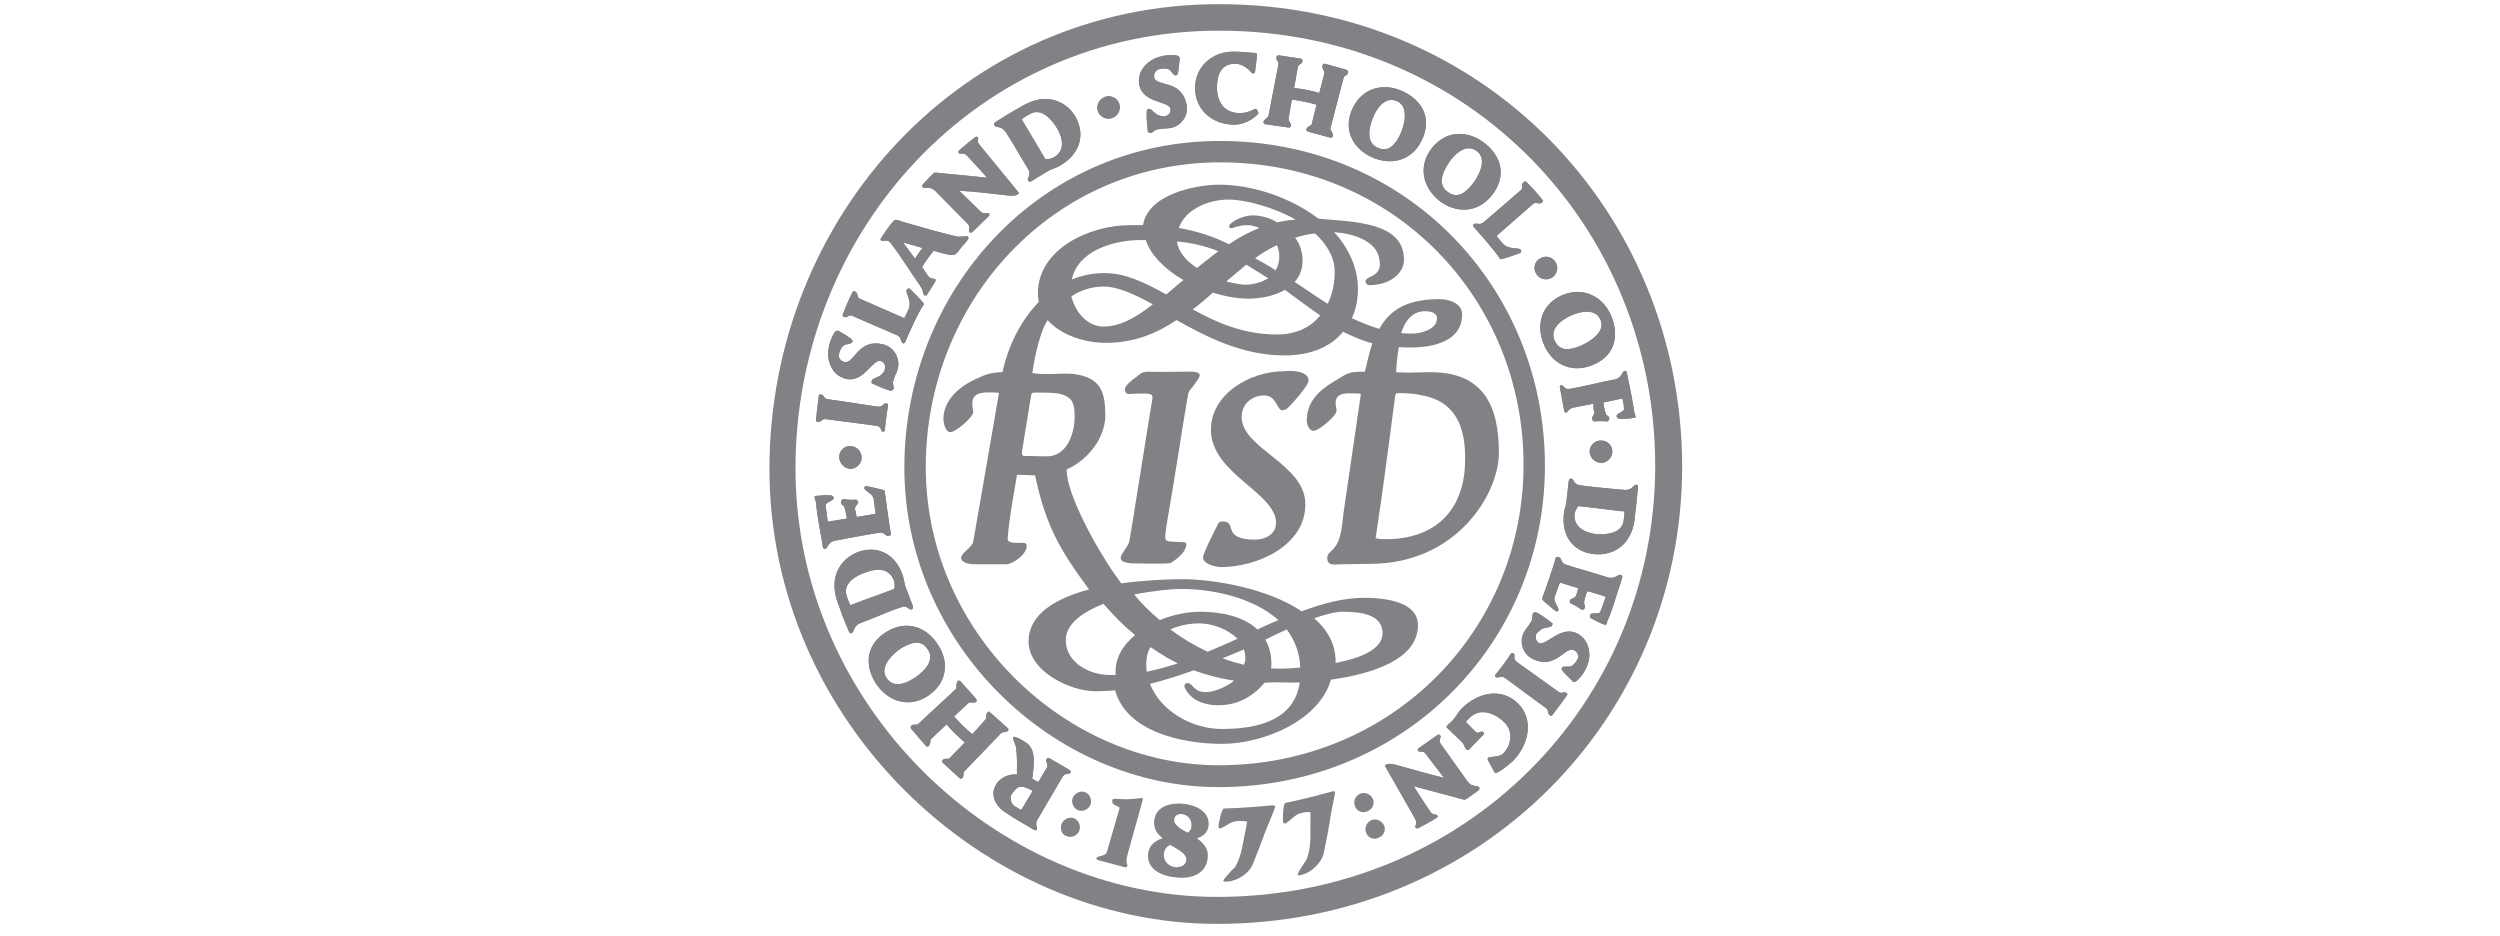 <?xml version="1.0" encoding="utf-8"?>
<!-- Generator: Adobe Illustrator 22.1.0, SVG Export Plug-In . SVG Version: 6.00 Build 0)  -->
<svg version="1.1" id="Layer_1" xmlns="http://www.w3.org/2000/svg" xmlns:xlink="http://www.w3.org/1999/xlink" x="0px" y="0px"
	 viewBox="0 0 537.4 201.1" style="enable-background:new 0 0 537.4 201.1;" xml:space="preserve">
<style type="text/css">
	.st0{fill:#808285;}
</style>
<g>
	<path class="st0" d="M262,164.5c-32.9,0-63-28.5-63-64.1c0-35.6,27.3-65.6,63.5-65.5c37.3,0.1,65,29.4,65,65
		C327.5,135.6,299.1,164.5,262,164.5L262,164.5z M262.4,30.3c-38.8-0.1-68,32-68,70.2c0,38.2,32.2,68.7,67.5,68.7
		c39.8,0,70.2-30.9,70.2-69.1C332.1,61.8,302.4,30.4,262.4,30.3L262.4,30.3z M261.6,192.8c-47.3,0-90.6-40.9-90.6-92.1
		c0-51.2,39.3-94.3,91.3-94.1c53.6,0.1,93.5,42.3,93.5,93.5C355.8,151.3,315,192.8,261.6,192.8L261.6,192.8z M262.3,0.9
		c-55.2-0.2-96.9,45.6-96.9,99.9c0,54.3,45.9,97.8,96.2,97.8c56.6,0,100-44.1,100-98.4C361.5,45.8,319.2,1,262.3,0.9L262.3,0.9z"/>
	<path class="st0" d="M222.2,162.9c0.1,1.9-0.1,2.6-0.3,4.5l1.3,0.7l1.8-3c0.5-0.8-0.4-1.4,0-2c0.1-0.2,0.4-0.2,0.6-0.1l4.3,2.5
		c0.2,0.1,0.3,0.4,0.2,0.6c-0.3,0.5-1.1-0.1-1.7,0.9l-5.4,9.2c-0.6,1,0.1,1.8-0.1,2.1c-0.1,0.2-0.4,0.2-0.6,0.1l-4.4-2.6l-1.7-1.1
		c-2.2-1.4-3.5-3.8-2-6.2c0.9-1.4,2.8-2.2,4.4-2c0-2.2,0.1-3.7-0.2-5.9c-0.1-0.6-0.8-1.9-0.6-2.2l0.3,0c0.5,0.1,1.7,0.7,2.1,1
		C221.6,160.2,222.1,161.4,222.2,162.9L222.2,162.9z M219.3,174c0.1,0,0.2,0.1,0.3,0l2.4-4c-2.2-1.1-3.1-1.5-4.5,0.7
		c-0.5,0.7-0.2,2.1,0.6,2.6L219.3,174L219.3,174z"/>
	<path class="st0" d="M205.9,146.4c0.2-0.2,0.4-0.1,0.6,0.1l3.3,3.7c0.1,0.2,0.2,0.4,0.1,0.6c-0.5,0.5-1.3,0-1.7,0.3l-3.1,2.9
		c0.9,1.1,2.6,2.8,3.9,3.8c1.1-1.1,2.8-3.1,2.8-3.1c0.4-0.4,0-1.1,0.5-1.6c0.2-0.2,0.3-0.2,0.6,0.1l3.7,3.3c0.2,0.1,0.2,0.4,0.1,0.6
		c-0.4,0.4-1.2,0.1-1.6,0.6l-7.7,8c-0.6,0.6,0,1-0.6,1.6c-0.2,0.2-0.4,0.1-0.6-0.1l-3.5-3.2c-0.2-0.1-0.2-0.4-0.1-0.6
		c0.6-0.6,1.1,0,1.6-0.5c0,0,2.2-2.3,3.2-3.3c-1.2-1-3.2-2.9-3.9-3.9c-1.1,1-3.3,3.1-3.3,3.1c-0.4,0.4,0,1-0.6,1.6
		c-0.2,0.2-0.4,0.1-0.6-0.1l-3.1-3.6c-0.1-0.2-0.2-0.4-0.1-0.6c0.7-0.7,1,0,1.6-0.5l8.1-7.5C205.7,147.9,205.4,146.9,205.9,146.4
		L205.9,146.4z"/>
	<path class="st0" d="M199.3,149.7c-4.1,2.6-8.6,1-11.1-2.9c-2.5-4.1-1.9-8.4,2.4-11c4.2-2.6,8.6-1.1,11.1,2.9
		C204.2,142.6,203.4,147.1,199.3,149.7L199.3,149.7z M196.3,145.9c2-1.2,4.8-3.8,3.2-6.2c-1.5-2.4-3.6-1.6-5.7-0.4
		c-1.8,1.1-4.8,4-3.3,6.3C191.8,147.9,194.4,147.1,196.3,145.9L196.3,145.9z"/>
	<path class="st0" d="M194.1,123.8c0.2,0.7,0.3,1.5,0.5,2.2c0.5,1.4,1.1,2.8,1.6,4.2c0.1,0.2,0.1,0.7-0.2,0.8
		c-0.6,0.2-0.9-0.9-2.2-0.5c-1.9,0.6-4.7,1.8-6.7,2.6c-1.2,0.5-2.1,0.8-2.1,0.8c-1.7,0.7-1.2,1.9-2,2.2c-0.2,0.1-0.4-0.1-0.5-0.3
		l-1.2-2.9l-1.2-3.3c-0.7-1.9-1-4-0.4-6c0.7-2.4,2.6-4.2,4.9-5C189.1,117.1,192.7,119.5,194.1,123.8L194.1,123.8z M182,128.1
		c0.2,0.6,0.4,1.2,0.7,1.8c0.1,0.2,0.2,0.2,0.3,0.1c0.1,0,0.2-0.1,0.3-0.1c2-0.8,6.6-2.4,8.9-3.3c0.2-0.4,0.1-1.3,0-1.7
		c-1-2.8-3.6-2.8-6-1.9C183.9,123.7,181.1,125.5,182,128.1L182,128.1z"/>
	<path class="st0" d="M175.1,106.9c0-0.2,0.1-0.3,0.3-0.3c1-0.1,2.3-0.2,3.3-0.1c0.2,0,0.5,0.3,0.5,0.5c0.1,0.7-1.8,0.9-1.7,1.7
		c0.1,0.7,0.2,2,0.4,3.2c0.1,0.3,0.1,0.3,0.3,0.2l3.7-0.6c0.1,0,0.2-0.1,0.1-0.3c0,0-0.2-1.4-0.5-2.2c-0.1-0.3-0.7-0.5-0.7-0.9
		c-0.1-0.4,0.2-0.8,0.5-0.8c0.9,0.1,1.8,0.2,2.7,0.1c0.2,0,0.4,0.3,0.5,0.6c0,0.3-0.8,0.8-0.7,1.5c0,0.1,0,0.2,0.1,0.3
		c0.1,0.6,0.2,1.1,0.2,1.1c0,0.3,0.1,0.2,0.2,0.2l3.7-0.6c0.2,0,0.2-0.1,0.2-0.4c0,0-0.3-2-0.4-2.9c-0.2-1.1-1.9-1.6-2-2.3
		c0-0.2,0.1-0.4,0.4-0.4c0.3,0,3.2,0.7,3.6,0.8c0.2,0,0.4,0.2,0.4,0.4c0.3,2.2,0.9,6.8,1.3,9c0.1,0.4-0.3,0.5-0.6,0.5
		c-0.5,0.1-0.9-0.9-1.8-0.7c-2.1,0.3-5.1,0.9-7.4,1.3c-1.3,0.3-2.1,0.4-2.1,0.4c-1.8,0.3-1.5,1.7-2.3,1.8c-0.2,0-0.4-0.2-0.4-0.4
		l-1-5.8c-0.3-1.7-0.4-2.9-0.5-3.9C175.3,107.5,175.1,107.2,175.1,106.9L175.1,106.9z"/>
	<path class="st0" d="M180.4,98.2c0-1.3,1.1-2.4,2.4-2.3c1.4,0,2.5,1.2,2.4,2.6c0,1.2-1.2,2.3-2.4,2.3
		C181.5,100.7,180.4,99.6,180.4,98.2L180.4,98.2z"/>
	<path class="st0" d="M188.2,91.5l-10.7-1.4c-1-0.1-0.8,0.7-1.8,0.6c-0.2,0-0.3-0.2-0.3-0.5c0,0,0.2-1.9,0.3-2.6l0.3-2.5
		c0-0.2,0.2-0.4,0.4-0.3c0.9,0.1,0.5,0.8,1.5,1l10.7,1.6c1.3,0.2,1.1-0.8,2-0.7c0.2,0,0.3,0.2,0.3,0.4c-0.1,0.8-0.3,1.9-0.4,2.7
		l-0.1,0.8l-0.2,1.9c-0.1,0.3-0.3,0.3-0.4,0.3C189.1,92.7,189.8,91.7,188.2,91.5L188.2,91.5z"/>
	<path class="st0" d="M187.4,81.8c0.1-0.5,1.6-0.7,2.1-1.3c0.3-0.3,0.6-0.6,0.7-1.1c0.2-0.6,0-1.6-0.9-1.8c-1.7-0.5-3.7,4.9-7.6,3.8
		c-1-0.3-2-0.9-2.6-1.8c-1.2-1.8-1.3-3.6-0.8-5.6c0.2-0.8,0.6-1.7,1-2.4c0.2-0.3,0.5-0.6,0.9-0.5c0.8,0.5,2.4,1.3,3,2
		c0,0.1,0.1,0.3,0,0.4c-0.1,0.5-1.5,0.4-1.9,0.8c-0.5,0.4-0.7,1-0.9,1.6c-0.3,0.9,0.2,1.7,1.1,1.9c2.2,0.6,2.8-5.3,8.6-3.7
		c2.3,0.7,3.4,3.2,2.9,5.1c-0.3,1.2-0.4,0.8-1,2.7c-0.2,0.5,0.2,1.2,0.1,1.6c-0.1,0.2-0.2,0.4-0.5,0.5c-0.2,0-0.3-0.1-0.5-0.1
		c-0.8-0.2-2.9-1.1-3.7-1.5C187.3,82.3,187.4,82,187.4,81.8L187.4,81.8z"/>
	<path class="st0" d="M194.6,73.5c-0.1,0.2-0.3,0.4-0.5,0.3c-0.5-0.2-0.3-1.3-1.2-1.7l-9.7-4.2c-0.9-0.4-0.9,0.6-1.9,0.2
		c-0.2-0.1-0.2-0.3-0.1-0.6c0.6-1.6,1.3-3.2,2-4.6c0.1-0.2,0.3-0.4,0.5-0.3c0.9,0.4,0.4,1.3,1.1,1.6l9.6,4.2
		c0.3-0.6,0.6-1.3,0.9-1.9c0.8-1.8-0.7-3.5-0.4-4.2c0.2-0.3,0.5-0.4,0.7-0.2c0,0,3.1,3,3,3.3C197.3,67.3,195.7,70.9,194.6,73.5
		L194.6,73.5z"/>
	<path class="st0" d="M206.4,53.5c-0.8,1.1-1.2,1.6-2.7,1.2c-1-0.2-2-0.5-3-0.8c-0.9,1.1-1.9,2.5-2.5,3.5c0.5,0.6,1.1,1.9,1.7,2.3
		c0.4,0.3,0.8,0.1,1.1,0.3c0.2,0.1,0.1,0.4,0,0.6l-1.7,2.7c-0.1,0.2-0.4,0.3-0.6,0.2c-0.1-0.1-0.1-0.2-0.2-0.3
		c-0.2-0.8-0.3-1.2-0.8-1.9c-1.1-1.5-5.8-8.9-6.7-9.5c-0.3-0.2-1.3,0.1-1.6-0.1c-0.2-0.1-0.1-0.4,0-0.5c0.6-1,1.9-2.9,2.8-3.8
		c0.3-0.4,1.6,0.2,1.9,0.3c3.8,1.1,7.6,2.2,11.4,3.1c0.8,0.2,2.3-0.1,2.5,0c0.2,0.1,0.2,0.4,0.1,0.6
		C207.6,52.2,206.9,52.8,206.4,53.5L206.4,53.5z M196.7,55.6c0.4-0.7,1.2-1.8,1.6-2.3l-4.2-1.2L196.7,55.6L196.7,55.6z"/>
	<path class="st0" d="M210.8,45.5c0.8,0.7,1.5,0.1,1.8,0.4c0.2,0.2,0.1,0.4-0.1,0.6l-3.5,3.4c-0.2,0.1-0.4,0.2-0.6,0
		c-0.3-0.4,0.3-1.1-0.4-1.8l-6.9-7c-1.3-1.3-2.2-0.3-2.8-0.9c-0.2-0.2-0.1-0.4,0.1-0.6c0.6-0.6,1.7-1.8,2.3-2.4
		c0.1-0.1,0.3-0.1,0.4-0.1l11.1,1.1c-1.3-1.5-4.3-4.7-4.3-4.7c-0.8-0.9-1.4-0.2-1.8-0.6c-0.1-0.2-0.1-0.4,0.1-0.6
		c0.8-0.7,2.6-2.2,3.4-2.8c0.2-0.1,0.4-0.2,0.6,0c0.3,0.4-0.4,0.8,0.5,1.8l8.2,10c0.1,0.1,0.1,0.3,0,0.4c-0.6,0.5-1.8,0.4-2.4,0.3
		c-3.4-0.4-6.8-0.8-10.3-1L210.8,45.5L210.8,45.5z"/>
	<path class="st0" d="M227.7,35.7c-0.7,0.4-1.5,0.6-2.1,0.9c-1.3,0.7-2.6,1.6-3.8,2.3c-0.2,0.1-0.6,0.3-0.8-0.1
		c-0.3-0.5,0.7-1.1,0.1-2.3c-1-1.7-2.6-4.3-3.7-6.2c-0.7-1.1-1.2-1.9-1.2-1.9c-1-1.5-2.1-0.8-2.5-1.5c-0.1-0.2,0-0.4,0.2-0.6
		l2.7-1.7l3.1-1.8c1.8-1,3.7-1.7,5.8-1.5c2.5,0.3,4.6,1.8,5.8,4C233.5,29.5,231.7,33.5,227.7,35.7L227.7,35.7z M221.4,24.5
		c-0.6,0.3-1.1,0.6-1.6,1c-0.1,0.1-0.2,0.2-0.1,0.3c0.1,0.1,0.1,0.2,0.2,0.3c1.1,1.8,3.6,6.1,4.8,8.1c0.4,0.1,1.3-0.1,1.7-0.3
		c2.6-1.4,2.1-4.1,0.9-6.2C226.1,25.6,223.8,23.1,221.4,24.5L221.4,24.5z"/>
	<path class="st0" d="M237.6,20.8c1.2-0.4,2.6,0.3,3,1.5c0.4,1.3-0.3,2.7-1.6,3.1c-1.2,0.4-2.6-0.3-3-1.5
		C235.6,22.7,236.2,21.3,237.6,20.8L237.6,20.8z"/>
	<path class="st0" d="M247,23.4c0.5-0.1,1.3,1.2,2.1,1.4c0.4,0.1,0.8,0.3,1.3,0.2c0.6-0.1,1.4-0.7,1.2-1.6c-0.3-1.7-6-1.2-6.7-5.2
		c-0.2-1,0-2.2,0.5-3.1c1.1-1.8,2.7-2.7,4.7-3.1c0.9-0.2,1.8-0.2,2.6-0.1c0.4,0,0.8,0.2,0.9,0.6c-0.1,0.9-0.2,2.7-0.5,3.5
		c-0.1,0.1-0.2,0.2-0.4,0.2c-0.5,0.1-1-1.2-1.5-1.3c-0.6-0.2-1.2-0.2-1.8-0.1c-0.9,0.2-1.4,0.9-1.3,1.8c0.4,2.2,6,0.3,7,6.1
		c0.4,2.4-1.5,4.5-3.4,4.8c-1.2,0.2-0.9,0-2.9,0.3c-0.6,0.1-1,0.7-1.4,0.8c-0.2,0-0.5-0.1-0.6-0.2c-0.1-0.2-0.1-0.3-0.1-0.5
		c-0.1-0.8-0.3-3.1-0.2-3.9C246.5,23.5,246.8,23.4,247,23.4L247,23.4z"/>
	<path class="st0" d="M270.5,24.4c-1.2,1.4-3.3,2.4-5.2,2.4c-4.6,0-8.4-3.1-8.4-7.9c0-4.6,3.7-7.8,8.2-7.8c1.6,0,3.2,0.2,4.8,0.3
		c0.3,0,0.3,0.4,0.3,0.6c-0.1,1.1-0.3,2.3-0.4,3.3c0,0.2-0.1,0.5-0.4,0.5c-0.1,0-0.2,0-0.3-0.1c-0.9-1.1-2.2-2-3.6-2
		c-3.1,0-3.9,2.5-3.9,5.1c0,3,1.5,5.5,4.8,5.5c1.5,0,1.9-0.2,3.2-0.8c0.1,0,0.2-0.1,0.3-0.1c0.3,0,0.6,0.7,0.6,0.9L270.5,24.4
		L270.5,24.4z"/>
	<path class="st0" d="M286.5,29.3c0,0.2-0.3,0.3-0.5,0.3l-4.8-1.3c-0.2-0.1-0.4-0.2-0.4-0.5c0.2-0.7,1.1-0.7,1.2-1.2l1-4.1
		c-1.4-0.4-3.7-0.9-5.3-1.1c-0.3,1.5-0.7,4.1-0.7,4.1c-0.1,0.6,0.6,0.9,0.5,1.6c-0.1,0.3-0.2,0.3-0.6,0.3l-4.9-0.7
		c-0.2,0-0.4-0.2-0.4-0.5c0.1-0.6,0.9-0.7,1.1-1.4l2.1-10.9c0.2-0.8-0.6-0.8-0.4-1.7c0-0.2,0.3-0.3,0.5-0.3l4.7,0.7
		c0.2,0,0.4,0.2,0.4,0.5c-0.2,0.9-0.9,0.6-1,1.3c0,0-0.6,3.1-0.8,4.5c1.6,0.2,4.3,0.7,5.4,1.1c0.4-1.5,1.1-4.3,1.1-4.3
		c0.1-0.5-0.6-0.8-0.4-1.7c0-0.2,0.3-0.3,0.5-0.3l4.6,1.3c0.2,0.1,0.4,0.2,0.4,0.5c-0.2,1-0.8,0.5-1,1.3L286,27.5
		C285.8,27.9,286.7,28.6,286.5,29.3L286.5,29.3z"/>
	<path class="st0" d="M290.8,23.2c2.1-4.4,6.7-5.5,10.9-3.5c4.3,2.1,6.1,6,3.9,10.5c-2.1,4.4-6.7,5.5-10.9,3.5
		C290.5,31.7,288.7,27.5,290.8,23.2L290.8,23.2z M295.4,24.7c-1,2.1-2,5.7,0.6,7c2.5,1.2,3.9-0.6,5-2.8c0.9-2,1.9-5.9-0.6-7.1
		C298.1,20.7,296.3,22.7,295.4,24.7L295.4,24.7z"/>
	<path class="st0" d="M307.9,31.7c3.1-3.8,7.8-3.7,11.4-0.8c3.7,3,4.5,7.3,1.3,11.2c-3.1,3.8-7.8,3.8-11.4,0.9
		C305.6,39.9,304.9,35.4,307.9,31.7L307.9,31.7z M312,34.2c-1.4,1.8-3.3,5.1-1,6.9c2.2,1.8,4,0.4,5.5-1.5c1.4-1.7,3.2-5.3,1.1-7
		C315.6,30.9,313.4,32.5,312,34.2L312,34.2z"/>
	<path class="st0" d="M316.8,48.8c-0.2-0.2-0.2-0.4,0-0.6c0.5-0.4,1.3,0.3,2.1-0.4l8-6.9c0.7-0.6-0.2-1.1,0.7-1.8
		c0.2-0.2,0.4-0.1,0.6,0.1c1.2,1.2,2.4,2.5,3.3,3.7c0.2,0.2,0.2,0.4,0,0.6c-0.7,0.6-1.3-0.2-1.9,0.3l-7.9,6.9
		c0.4,0.6,0.9,1.1,1.3,1.6c1.3,1.5,3.4,0.8,3.9,1.4c0.2,0.3,0.1,0.6-0.2,0.7c0,0-4,1.5-4.2,1.3C321.3,53.9,318.7,50.9,316.8,48.8
		L316.8,48.8z"/>
	<path class="st0" d="M334.4,56.4c0.7,1.1,0.3,2.6-0.8,3.3c-1.2,0.7-2.7,0.3-3.4-0.9c-0.7-1.1-0.3-2.6,0.8-3.2
		C332.2,54.8,333.7,55.2,334.4,56.4L334.4,56.4z"/>
	<path class="st0" d="M336.2,63.3c4.5-1.7,8.7,0.7,10.3,5c1.7,4.5,0.2,8.6-4.5,10.3c-4.6,1.7-8.7-0.6-10.3-5
		C330.1,69.3,331.7,65,336.2,63.3L336.2,63.3z M338.5,67.5c-2.2,0.8-5.4,2.8-4.4,5.5c1,2.6,3.3,2.3,5.5,1.4c2-0.8,5.5-3,4.5-5.5
		C343.2,66.5,340.5,66.8,338.5,67.5L338.5,67.5z"/>
	<path class="st0" d="M342.4,86.8l-2,0.4l-2.1,0.4c-1.3,0.3-1.2,1-1.7,1.1c-0.3,0-0.4-0.4-0.4-0.6l-0.9-4.9c0-0.2,0-0.4,0.3-0.4
		c0.5-0.1,0.7,1,1.8,0.8l2.1-0.4c1.8-0.4,3.8-0.8,5.4-1.2c1.3-0.3,2.1-0.4,2.1-0.4c1.8-0.4,1.5-1.7,2.3-1.9c0.2,0,0.4,0.2,0.4,0.4
		l1,4.9c0.3,1.7,0.4,2.4,0.6,3.5c0,0.3,0.2,0.6,0.3,1c0,0.2-0.1,0.3-0.3,0.3c-1,0.2-2.3,0.3-3.3,0.2c-0.2,0-0.5-0.3-0.5-0.5
		c-0.1-0.7,1.7-0.9,1.6-1.7c-0.1-0.7,0-0.7-0.3-1.9c-0.1-0.3-0.1-0.3-0.3-0.2l-3.7,0.8c-0.1,0-0.2,0.1-0.1,0.3c0,0,0.2,1.4,0.5,2.2
		c0.1,0.3,0.7,0.5,0.7,0.8c0.1,0.4-0.2,0.8-0.5,0.8c-0.9-0.1-1.8-0.1-2.7,0c-0.2,0-0.4-0.3-0.5-0.6c-0.1-0.3,0.6-0.8,0.5-1.5
		c0-0.1,0-0.2-0.1-0.3c-0.1-0.6-0.1-1.1-0.1-1.1C342.7,86.7,342.6,86.7,342.4,86.8L342.4,86.8z"/>
	<path class="st0" d="M346.6,97c0,1.3-1,2.4-2.3,2.5c-1.4,0-2.5-1-2.6-2.4c0-1.2,1-2.4,2.3-2.4C345.4,94.6,346.5,95.6,346.6,97
		L346.6,97z"/>
	<path class="st0" d="M336.2,110.2c0.1-0.8,0.4-1.5,0.5-2.2c0.2-1.5,0.3-3,0.5-4.5c0-0.2,0.2-0.7,0.6-0.6c0.6,0.1,0.4,1.2,1.8,1.4
		c2,0.3,5,0.6,7.2,0.8c1.3,0.1,2.3,0.2,2.3,0.2c1.8,0.2,2-1.2,2.7-1.1c0.2,0,0.3,0.3,0.3,0.5l-0.3,3.2l-0.4,3.5
		c-0.2,2-0.9,4-2.3,5.5c-1.7,1.8-4.2,2.5-6.6,2.2C337.7,118.5,335.6,114.7,336.2,110.2L336.2,110.2z M349,112
		c0.1-0.6,0.2-1.3,0.2-1.9c0-0.2-0.1-0.3-0.2-0.2c-0.1,0-0.2,0-0.3,0c-2.1-0.2-7-0.9-9.4-1.1c-0.3,0.3-0.7,1-0.8,1.5
		c-0.4,2.9,2,4.1,4.4,4.5C345.2,115,348.6,114.7,349,112L349,112z"/>
	<path class="st0" d="M345.4,134.1c-0.1,0.2-0.2,0.2-0.4,0.2c-1-0.3-2.1-0.9-3-1.4c-0.2-0.1-0.3-0.4-0.2-0.7c0.2-0.7,2,0,2.2-0.7
		c0.3-0.7,0.7-1.8,1.1-3c0.1-0.3,0-0.3-0.1-0.3l-3.6-1.1c-0.1,0-0.2,0-0.3,0.2c0,0-0.5,1.4-0.6,2.2c0,0.3,0.3,0.8,0.2,1.1
		c-0.1,0.4-0.5,0.6-0.8,0.4c-0.7-0.5-1.5-1-2.3-1.3c-0.2-0.1-0.2-0.5-0.1-0.7c0.1-0.3,1.1-0.4,1.3-1c0.1-0.1,0.1-0.2,0.1-0.3
		c0.2-0.6,0.3-1,0.3-1c0.1-0.2,0-0.2-0.1-0.3l-3.5-1.1c-0.2-0.1-0.3,0-0.4,0.2c0,0-0.7,1.9-1,2.8c-0.4,1,1,2.3,0.8,2.9
		c-0.1,0.2-0.3,0.3-0.5,0.2c-0.3-0.1-2.5-2.1-2.8-2.3c-0.1-0.1-0.2-0.3-0.2-0.5c0.8-2.1,2.3-6.4,2.9-8.6c0.1-0.4,0.5-0.3,0.8-0.2
		c0.4,0.1,0.4,1.2,1.2,1.5c2,0.7,5,1.5,7.2,2.2c1.3,0.4,2,0.6,2,0.6c1.7,0.5,2.1-0.8,2.9-0.5c0.2,0.1,0.3,0.4,0.2,0.6l-1.8,5.6
		c-0.5,1.6-0.9,2.7-1.4,3.7C345.5,133.4,345.5,133.7,345.4,134.1L345.4,134.1z"/>
	<path class="st0" d="M333.6,134.5c-0.3,0.5-1.7,0.3-2.3,0.8c-0.3,0.3-0.7,0.5-1,0.9c-0.3,0.5-0.3,1.5,0.5,2c1.5,0.8,4.7-3.9,8.3-2
		c0.9,0.5,1.7,1.3,2.1,2.3c0.8,2,0.5,3.8-0.5,5.6c-0.4,0.8-1,1.5-1.6,2.1c-0.3,0.3-0.6,0.5-1,0.3c-0.6-0.7-2-1.8-2.4-2.6
		c0-0.2,0-0.3,0.1-0.4c0.2-0.4,1.6-0.1,2-0.3c0.5-0.3,0.9-0.8,1.2-1.3c0.5-0.8,0.2-1.7-0.6-2.1c-2-1.1-4,4.5-9.2,1.7
		c-2.1-1.2-2.6-3.9-1.6-5.6c0.6-1.1,0.6-0.7,1.6-2.4c0.3-0.5,0.1-1.2,0.3-1.6c0.1-0.2,0.3-0.3,0.6-0.3c0.2,0.1,0.3,0.1,0.5,0.2
		c0.7,0.4,2.6,1.7,3.2,2.3C333.8,134,333.7,134.3,333.6,134.5L333.6,134.5z"/>
	<path class="st0" d="M326.2,142.4l8.8,6.3c0.8,0.6,1.1-0.2,1.8,0.3c0.2,0.1,0.1,0.4,0,0.5c0,0-1.1,1.6-1.6,2.2l-1.5,2
		c-0.1,0.2-0.3,0.2-0.5,0.1c-0.8-0.6-0.1-1-0.9-1.6l-8.7-6.4c-1.1-0.8-1.4,0.2-2.1-0.3c-0.2-0.1-0.2-0.4,0-0.5
		c0.5-0.7,1.2-1.5,1.7-2.2l0.5-0.7l1.1-1.6c0.3-0.2,0.4-0.1,0.5-0.1C326,140.9,324.9,141.5,326.2,142.4L326.2,142.4z"/>
	<path class="st0" d="M311,156.4c-0.1-0.1,0-0.3,0.1-0.5c0.3-0.3,0.8-0.6,1.1-1c0.8-0.8,1.2-1.8,2-2.6c3.3-3.3,8.4-4.7,12.1-1.1
		c3.6,3.6,2.2,9-1,12.3c-0.5,0.5-3.6,3.1-4,2.6c0,0-1.2-2.3-1.4-2.6c-0.1-0.2-0.2-0.4,0-0.6c0.3-0.3,2.4-0.1,3.2-0.9
		c1.9-1.9,2.2-4.9,0.2-6.8c-2.1-2-5.2-3.1-7.4-0.9c-0.3,0.3-0.6,0.6-0.8,0.9l2.1,2.1c0.6,0.6,1.2-0.4,1.7,0.1
		c0.2,0.2,0.1,0.4-0.1,0.6l-3,3.1c-0.1,0.1-0.4,0.2-0.6,0c-0.3-0.3-0.5-1-0.7-1.3c-0.3-0.4-0.8-0.8-1.2-1.2L311,156.4L311,156.4z"/>
	<path class="st0" d="M306.5,162.1c-0.6-0.9-1.5-0.3-1.7-0.7c-0.1-0.2,0-0.4,0.2-0.6l4-2.8c0.2-0.1,0.4-0.2,0.6,0.1
		c0.3,0.4-0.5,1.1,0.1,1.8l5.7,8c1,1.5,2.1,0.7,2.6,1.4c0.1,0.2,0,0.4-0.2,0.6c-0.7,0.5-2,1.5-2.7,1.9c-0.1,0.1-0.3,0.1-0.4,0.1
		l-10.8-2.9c1,1.7,3.5,5.4,3.5,5.4c0.6,1,1.3,0.5,1.6,0.9c0.1,0.2,0,0.4-0.2,0.5c-0.9,0.6-2.9,1.7-3.9,2.2c-0.2,0.1-0.5,0.1-0.6-0.1
		c-0.3-0.4,0.5-0.7-0.1-1.9l-6.4-11.2c-0.1-0.1-0.1-0.3,0.1-0.4c0.6-0.4,1.8-0.1,2.5,0.1c3.3,0.9,6.6,1.9,10,2.7L306.5,162.1
		L306.5,162.1z"/>
	<path class="st0" d="M222.2,162.9c0.1,1.9-0.1,2.6-0.3,4.5l1.3,0.7l1.8-3c0.5-0.8-0.4-1.4,0-2c0.1-0.2,0.4-0.2,0.6-0.1l4.3,2.5
		c0.2,0.1,0.3,0.4,0.2,0.6c-0.3,0.5-1.1-0.1-1.7,0.9l-5.4,9.2c-0.6,1,0.1,1.8-0.1,2.1c-0.1,0.2-0.4,0.2-0.6,0.1l-4.4-2.6l-1.7-1.1
		c-2.2-1.4-3.5-3.8-2-6.2c0.9-1.4,2.8-2.2,4.4-2c0-2.2,0.1-3.7-0.2-5.9c-0.1-0.6-0.8-1.9-0.6-2.2l0.3,0c0.5,0.1,1.7,0.7,2.1,1
		C221.6,160.2,222.1,161.4,222.2,162.9L222.2,162.9z M219.3,174c0.1,0,0.2,0.1,0.3,0l2.4-4c-2.2-1.1-3.1-1.5-4.5,0.7
		c-0.5,0.7-0.2,2.1,0.6,2.6L219.3,174L219.3,174z"/>
	<path class="st0" d="M205.9,146.4c0.2-0.2,0.4-0.1,0.6,0.1l3.3,3.7c0.1,0.2,0.2,0.4,0.1,0.6c-0.5,0.5-1.3,0-1.7,0.3l-3.1,2.9
		c0.9,1.1,2.6,2.8,3.9,3.8c1.1-1.1,2.8-3.1,2.8-3.1c0.4-0.4,0-1.1,0.5-1.6c0.2-0.2,0.3-0.2,0.6,0.1l3.7,3.3c0.2,0.1,0.2,0.4,0.1,0.6
		c-0.4,0.4-1.2,0.1-1.6,0.6l-7.7,8c-0.6,0.6,0,1-0.6,1.6c-0.2,0.2-0.4,0.1-0.6-0.1l-3.5-3.2c-0.2-0.1-0.2-0.4-0.1-0.6
		c0.6-0.6,1.1,0,1.6-0.5c0,0,2.2-2.3,3.2-3.3c-1.2-1-3.2-2.9-3.9-3.9c-1.1,1-3.3,3.1-3.3,3.1c-0.4,0.4,0,1-0.6,1.6
		c-0.2,0.2-0.4,0.1-0.6-0.1l-3.1-3.6c-0.1-0.2-0.2-0.4-0.1-0.6c0.7-0.7,1,0,1.6-0.5l8.1-7.5C205.7,147.9,205.4,146.9,205.9,146.4
		L205.9,146.4z"/>
	<path class="st0" d="M199.3,149.7c-4.1,2.6-8.6,1-11.1-2.9c-2.5-4.1-1.9-8.4,2.4-11c4.2-2.6,8.6-1.1,11.1,2.9
		C204.2,142.6,203.4,147.1,199.3,149.7L199.3,149.7z M196.3,145.9c2-1.2,4.8-3.8,3.2-6.2c-1.5-2.4-3.6-1.6-5.7-0.4
		c-1.8,1.1-4.8,4-3.3,6.3C191.8,147.9,194.4,147.1,196.3,145.9L196.3,145.9z"/>
	<path class="st0" d="M194.1,123.8c0.2,0.7,0.3,1.5,0.5,2.2c0.5,1.4,1.1,2.8,1.6,4.2c0.1,0.2,0.1,0.7-0.2,0.8
		c-0.6,0.2-0.9-0.9-2.2-0.5c-1.9,0.6-4.7,1.8-6.7,2.6c-1.2,0.5-2.1,0.8-2.1,0.8c-1.7,0.7-1.2,1.9-2,2.2c-0.2,0.1-0.4-0.1-0.5-0.3
		l-1.2-2.9l-1.2-3.3c-0.7-1.9-1-4-0.4-6c0.7-2.4,2.6-4.2,4.9-5C189.1,117.1,192.7,119.5,194.1,123.8L194.1,123.8z M182,128.1
		c0.2,0.6,0.4,1.2,0.7,1.8c0.1,0.2,0.2,0.2,0.3,0.1c0.1,0,0.2-0.1,0.3-0.1c2-0.8,6.6-2.4,8.9-3.3c0.2-0.4,0.1-1.3,0-1.7
		c-1-2.8-3.6-2.8-6-1.9C183.9,123.7,181.1,125.5,182,128.1L182,128.1z"/>
	<path class="st0" d="M175.1,106.9c0-0.2,0.1-0.3,0.3-0.3c1-0.1,2.3-0.2,3.3-0.1c0.2,0,0.5,0.3,0.5,0.5c0.1,0.7-1.8,0.9-1.7,1.7
		c0.1,0.7,0.2,2,0.4,3.2c0.1,0.3,0.1,0.3,0.3,0.2l3.7-0.6c0.1,0,0.2-0.1,0.1-0.3c0,0-0.2-1.4-0.5-2.2c-0.1-0.3-0.7-0.5-0.7-0.9
		c-0.1-0.4,0.2-0.8,0.5-0.8c0.9,0.1,1.8,0.2,2.7,0.1c0.2,0,0.4,0.3,0.5,0.6c0,0.3-0.8,0.8-0.7,1.5c0,0.1,0,0.2,0.1,0.3
		c0.1,0.6,0.2,1.1,0.2,1.1c0,0.3,0.1,0.2,0.2,0.2l3.7-0.6c0.2,0,0.2-0.1,0.2-0.4c0,0-0.3-2-0.4-2.9c-0.2-1.1-1.9-1.6-2-2.3
		c0-0.2,0.1-0.4,0.4-0.4c0.3,0,3.2,0.7,3.6,0.8c0.2,0,0.4,0.2,0.4,0.4c0.3,2.2,0.9,6.8,1.3,9c0.1,0.4-0.3,0.5-0.6,0.5
		c-0.5,0.1-0.9-0.9-1.8-0.7c-2.1,0.3-5.1,0.9-7.4,1.3c-1.3,0.3-2.1,0.4-2.1,0.4c-1.8,0.3-1.5,1.7-2.3,1.8c-0.2,0-0.4-0.2-0.4-0.4
		l-1-5.8c-0.3-1.7-0.4-2.9-0.5-3.9C175.3,107.5,175.1,107.2,175.1,106.9L175.1,106.9z"/>
	<path class="st0" d="M180.4,98.2c0-1.3,1.1-2.4,2.4-2.3c1.4,0,2.5,1.2,2.4,2.6c0,1.2-1.2,2.3-2.4,2.3
		C181.5,100.7,180.4,99.6,180.4,98.2L180.4,98.2z"/>
	<path class="st0" d="M188.2,91.5l-10.7-1.4c-1-0.1-0.8,0.7-1.8,0.6c-0.2,0-0.3-0.2-0.3-0.5c0,0,0.2-1.9,0.3-2.6l0.3-2.5
		c0-0.2,0.2-0.4,0.4-0.3c0.9,0.1,0.5,0.8,1.5,1l10.7,1.6c1.3,0.2,1.1-0.8,2-0.7c0.2,0,0.3,0.2,0.3,0.4c-0.1,0.8-0.3,1.9-0.4,2.7
		l-0.1,0.8l-0.2,1.9c-0.1,0.3-0.3,0.3-0.4,0.3C189.1,92.7,189.8,91.7,188.2,91.5L188.2,91.5z"/>
	<path class="st0" d="M187.4,81.8c0.1-0.5,1.6-0.7,2.1-1.3c0.3-0.3,0.6-0.6,0.7-1.1c0.2-0.6,0-1.6-0.9-1.8c-1.7-0.5-3.7,4.9-7.6,3.8
		c-1-0.3-2-0.9-2.6-1.8c-1.2-1.8-1.3-3.6-0.8-5.6c0.2-0.8,0.6-1.7,1-2.4c0.2-0.3,0.5-0.6,0.9-0.5c0.8,0.5,2.4,1.3,3,2
		c0,0.1,0.1,0.3,0,0.4c-0.1,0.5-1.5,0.4-1.9,0.8c-0.5,0.4-0.7,1-0.9,1.6c-0.3,0.9,0.2,1.7,1.1,1.9c2.2,0.6,2.8-5.3,8.6-3.7
		c2.3,0.7,3.4,3.2,2.9,5.1c-0.3,1.2-0.4,0.8-1,2.7c-0.2,0.5,0.2,1.2,0.1,1.6c-0.1,0.2-0.2,0.4-0.5,0.5c-0.2,0-0.3-0.1-0.5-0.1
		c-0.8-0.2-2.9-1.1-3.7-1.5C187.3,82.3,187.4,82,187.4,81.8L187.4,81.8z"/>
	<path class="st0" d="M194.6,73.5c-0.1,0.2-0.3,0.4-0.5,0.3c-0.5-0.2-0.3-1.3-1.2-1.7l-9.7-4.2c-0.9-0.4-0.9,0.6-1.9,0.2
		c-0.2-0.1-0.2-0.3-0.1-0.6c0.6-1.6,1.3-3.2,2-4.6c0.1-0.2,0.3-0.4,0.5-0.3c0.9,0.4,0.4,1.3,1.1,1.6l9.6,4.2
		c0.3-0.6,0.6-1.3,0.9-1.9c0.8-1.8-0.7-3.5-0.4-4.2c0.2-0.3,0.5-0.4,0.7-0.2c0,0,3.1,3,3,3.3C197.3,67.3,195.7,70.9,194.6,73.5
		L194.6,73.5z"/>
	<path class="st0" d="M206.4,53.5c-0.8,1.1-1.2,1.6-2.7,1.2c-1-0.2-2-0.5-3-0.8c-0.9,1.1-1.9,2.5-2.5,3.5c0.5,0.6,1.1,1.9,1.7,2.3
		c0.4,0.3,0.8,0.1,1.1,0.3c0.2,0.1,0.1,0.4,0,0.6l-1.7,2.7c-0.1,0.2-0.4,0.3-0.6,0.2c-0.1-0.1-0.1-0.2-0.2-0.3
		c-0.2-0.8-0.3-1.2-0.8-1.9c-1.1-1.5-5.8-8.9-6.7-9.5c-0.3-0.2-1.3,0.1-1.6-0.1c-0.2-0.1-0.1-0.4,0-0.5c0.6-1,1.9-2.9,2.8-3.8
		c0.3-0.4,1.6,0.2,1.9,0.3c3.8,1.1,7.6,2.2,11.4,3.1c0.8,0.2,2.3-0.1,2.5,0c0.2,0.1,0.2,0.4,0.1,0.6
		C207.6,52.2,206.9,52.8,206.4,53.5L206.4,53.5z M196.7,55.6c0.4-0.7,1.2-1.8,1.6-2.3l-4.2-1.2L196.7,55.6L196.7,55.6z"/>
	<path class="st0" d="M210.8,45.5c0.8,0.7,1.5,0.1,1.8,0.4c0.2,0.2,0.1,0.4-0.1,0.6l-3.5,3.4c-0.2,0.1-0.4,0.2-0.6,0
		c-0.3-0.4,0.3-1.1-0.4-1.8l-6.9-7c-1.3-1.3-2.2-0.3-2.8-0.9c-0.2-0.2-0.1-0.4,0.1-0.6c0.6-0.6,1.7-1.8,2.3-2.4
		c0.1-0.1,0.3-0.1,0.4-0.1l11.1,1.1c-1.3-1.5-4.3-4.7-4.3-4.7c-0.8-0.9-1.4-0.2-1.8-0.6c-0.1-0.2-0.1-0.4,0.1-0.6
		c0.8-0.7,2.6-2.2,3.4-2.8c0.2-0.1,0.4-0.2,0.6,0c0.3,0.4-0.4,0.8,0.5,1.8l8.2,10c0.1,0.1,0.1,0.3,0,0.4c-0.6,0.5-1.8,0.4-2.4,0.3
		c-3.4-0.4-6.8-0.8-10.3-1L210.8,45.5L210.8,45.5z"/>
	<path class="st0" d="M227.7,35.7c-0.7,0.4-1.5,0.6-2.1,0.9c-1.3,0.7-2.6,1.6-3.8,2.3c-0.2,0.1-0.6,0.3-0.8-0.1
		c-0.3-0.5,0.7-1.1,0.1-2.3c-1-1.7-2.6-4.3-3.7-6.2c-0.7-1.1-1.2-1.9-1.2-1.9c-1-1.5-2.1-0.8-2.5-1.5c-0.1-0.2,0-0.4,0.2-0.6
		l2.7-1.7l3.1-1.8c1.8-1,3.7-1.7,5.8-1.5c2.5,0.3,4.6,1.8,5.8,4C233.5,29.5,231.7,33.5,227.7,35.7L227.7,35.7z M221.4,24.5
		c-0.6,0.3-1.1,0.6-1.6,1c-0.1,0.1-0.2,0.2-0.1,0.3c0.1,0.1,0.1,0.2,0.2,0.3c1.1,1.8,3.6,6.1,4.8,8.1c0.4,0.1,1.3-0.1,1.7-0.3
		c2.6-1.4,2.1-4.1,0.9-6.2C226.1,25.6,223.8,23.1,221.4,24.5L221.4,24.5z"/>
	<path class="st0" d="M237.6,20.8c1.2-0.4,2.6,0.3,3,1.5c0.4,1.3-0.3,2.7-1.6,3.1c-1.2,0.4-2.6-0.3-3-1.5
		C235.6,22.7,236.2,21.3,237.6,20.8L237.6,20.8z"/>
	<path class="st0" d="M247,23.4c0.5-0.1,1.3,1.2,2.1,1.4c0.4,0.1,0.8,0.3,1.3,0.2c0.6-0.1,1.4-0.7,1.2-1.6c-0.3-1.7-6-1.2-6.7-5.2
		c-0.2-1,0-2.2,0.5-3.1c1.1-1.8,2.7-2.7,4.7-3.1c0.9-0.2,1.8-0.2,2.6-0.1c0.4,0,0.8,0.2,0.9,0.6c-0.1,0.9-0.2,2.7-0.5,3.5
		c-0.1,0.1-0.2,0.2-0.4,0.2c-0.5,0.1-1-1.2-1.5-1.3c-0.6-0.2-1.2-0.2-1.8-0.1c-0.9,0.2-1.4,0.9-1.3,1.8c0.4,2.2,6,0.3,7,6.1
		c0.4,2.4-1.5,4.5-3.4,4.8c-1.2,0.2-0.9,0-2.9,0.3c-0.6,0.1-1,0.7-1.4,0.8c-0.2,0-0.5-0.1-0.6-0.2c-0.1-0.2-0.1-0.3-0.1-0.5
		c-0.1-0.8-0.3-3.1-0.2-3.9C246.5,23.5,246.8,23.4,247,23.4L247,23.4z"/>
	<path class="st0" d="M270.5,24.4c-1.2,1.4-3.3,2.4-5.2,2.4c-4.6,0-8.4-3.1-8.4-7.9c0-4.6,3.7-7.8,8.2-7.8c1.6,0,3.2,0.2,4.8,0.3
		c0.3,0,0.3,0.4,0.3,0.6c-0.1,1.1-0.3,2.3-0.4,3.3c0,0.2-0.1,0.5-0.4,0.5c-0.1,0-0.2,0-0.3-0.1c-0.9-1.1-2.2-2-3.6-2
		c-3.1,0-3.9,2.5-3.9,5.1c0,3,1.5,5.5,4.8,5.5c1.5,0,1.9-0.2,3.2-0.8c0.1,0,0.2-0.1,0.3-0.1c0.3,0,0.6,0.7,0.6,0.9L270.5,24.4
		L270.5,24.4z"/>
	<path class="st0" d="M286.5,29.3c0,0.2-0.3,0.3-0.5,0.3l-4.8-1.3c-0.2-0.1-0.4-0.2-0.4-0.5c0.2-0.7,1.1-0.7,1.2-1.2l1-4.1
		c-1.4-0.4-3.7-0.9-5.3-1.1c-0.3,1.5-0.7,4.1-0.7,4.1c-0.1,0.6,0.6,0.9,0.5,1.6c-0.1,0.3-0.2,0.3-0.6,0.3l-4.9-0.7
		c-0.2,0-0.4-0.2-0.4-0.5c0.1-0.6,0.9-0.7,1.1-1.4l2.1-10.9c0.2-0.8-0.6-0.8-0.4-1.7c0-0.2,0.3-0.3,0.5-0.3l4.7,0.7
		c0.2,0,0.4,0.2,0.4,0.5c-0.2,0.9-0.9,0.6-1,1.3c0,0-0.6,3.1-0.8,4.5c1.6,0.2,4.3,0.7,5.4,1.1c0.4-1.5,1.1-4.3,1.1-4.3
		c0.1-0.5-0.6-0.8-0.4-1.7c0-0.2,0.3-0.3,0.5-0.3l4.6,1.3c0.2,0.1,0.4,0.2,0.4,0.5c-0.2,1-0.8,0.5-1,1.3L286,27.5
		C285.8,27.9,286.7,28.6,286.5,29.3L286.5,29.3z"/>
	<path class="st0" d="M290.8,23.2c2.1-4.4,6.7-5.5,10.9-3.5c4.3,2.1,6.1,6,3.9,10.5c-2.1,4.4-6.7,5.5-10.9,3.5
		C290.5,31.7,288.7,27.5,290.8,23.2L290.8,23.2z M295.4,24.7c-1,2.1-2,5.7,0.6,7c2.5,1.2,3.9-0.6,5-2.8c0.9-2,1.9-5.9-0.6-7.1
		C298.1,20.7,296.3,22.7,295.4,24.7L295.4,24.7z"/>
	<path class="st0" d="M307.9,31.7c3.1-3.8,7.8-3.7,11.4-0.8c3.7,3,4.5,7.3,1.3,11.2c-3.1,3.8-7.8,3.8-11.4,0.9
		C305.6,39.9,304.9,35.4,307.9,31.7L307.9,31.7z M312,34.2c-1.4,1.8-3.3,5.1-1,6.9c2.2,1.8,4,0.4,5.5-1.5c1.4-1.7,3.2-5.3,1.1-7
		C315.6,30.9,313.4,32.5,312,34.2L312,34.2z"/>
	<path class="st0" d="M316.8,48.8c-0.2-0.2-0.2-0.4,0-0.6c0.5-0.4,1.3,0.3,2.1-0.4l8-6.9c0.7-0.6-0.2-1.1,0.7-1.8
		c0.2-0.2,0.4-0.1,0.6,0.1c1.2,1.2,2.4,2.5,3.3,3.7c0.2,0.2,0.2,0.4,0,0.6c-0.7,0.6-1.3-0.2-1.9,0.3l-7.9,6.9
		c0.4,0.6,0.9,1.1,1.3,1.6c1.3,1.5,3.4,0.8,3.9,1.4c0.2,0.3,0.1,0.6-0.2,0.7c0,0-4,1.5-4.2,1.3C321.3,53.9,318.7,50.9,316.8,48.8
		L316.8,48.8z"/>
	<path class="st0" d="M334.4,56.4c0.7,1.1,0.3,2.6-0.8,3.3c-1.2,0.7-2.7,0.3-3.4-0.9c-0.7-1.1-0.3-2.6,0.8-3.2
		C332.2,54.8,333.7,55.2,334.4,56.4L334.4,56.4z"/>
	<path class="st0" d="M336.2,63.3c4.5-1.7,8.7,0.7,10.3,5c1.7,4.5,0.2,8.6-4.5,10.3c-4.6,1.7-8.7-0.6-10.3-5
		C330.1,69.3,331.7,65,336.2,63.3L336.2,63.3z M338.5,67.5c-2.2,0.8-5.4,2.8-4.4,5.5c1,2.6,3.3,2.3,5.5,1.4c2-0.8,5.5-3,4.5-5.5
		C343.2,66.5,340.5,66.8,338.5,67.5L338.5,67.5z"/>
	<path class="st0" d="M342.4,86.8l-2,0.4l-2.1,0.4c-1.3,0.3-1.2,1-1.7,1.1c-0.3,0-0.4-0.4-0.4-0.6l-0.9-4.9c0-0.2,0-0.4,0.3-0.4
		c0.5-0.1,0.7,1,1.8,0.8l2.1-0.4c1.8-0.4,3.8-0.8,5.4-1.2c1.3-0.3,2.1-0.4,2.1-0.4c1.8-0.4,1.5-1.7,2.3-1.9c0.2,0,0.4,0.2,0.4,0.4
		l1,4.9c0.3,1.7,0.4,2.4,0.6,3.5c0,0.3,0.2,0.6,0.3,1c0,0.2-0.1,0.3-0.3,0.3c-1,0.2-2.3,0.3-3.3,0.2c-0.2,0-0.5-0.3-0.5-0.5
		c-0.1-0.7,1.7-0.9,1.6-1.7c-0.1-0.7,0-0.7-0.3-1.9c-0.1-0.3-0.1-0.3-0.3-0.2l-3.7,0.8c-0.1,0-0.2,0.1-0.1,0.3c0,0,0.2,1.4,0.5,2.2
		c0.1,0.3,0.7,0.5,0.7,0.8c0.1,0.4-0.2,0.8-0.5,0.8c-0.9-0.1-1.8-0.1-2.7,0c-0.2,0-0.4-0.3-0.5-0.6c-0.1-0.3,0.6-0.8,0.5-1.5
		c0-0.1,0-0.2-0.1-0.3c-0.1-0.6-0.1-1.1-0.1-1.1C342.7,86.7,342.6,86.7,342.4,86.8L342.4,86.8z"/>
	<path class="st0" d="M346.6,97c0,1.3-1,2.4-2.3,2.5c-1.4,0-2.5-1-2.6-2.4c0-1.2,1-2.4,2.3-2.4C345.4,94.6,346.5,95.6,346.6,97
		L346.6,97z"/>
	<path class="st0" d="M336.2,110.2c0.1-0.8,0.4-1.5,0.5-2.2c0.2-1.5,0.3-3,0.5-4.5c0-0.2,0.2-0.7,0.6-0.6c0.6,0.1,0.4,1.2,1.8,1.4
		c2,0.3,5,0.6,7.2,0.8c1.3,0.1,2.3,0.2,2.3,0.2c1.8,0.2,2-1.2,2.7-1.1c0.2,0,0.3,0.3,0.3,0.5l-0.3,3.2l-0.4,3.5
		c-0.2,2-0.9,4-2.3,5.5c-1.7,1.8-4.2,2.5-6.6,2.2C337.7,118.5,335.6,114.7,336.2,110.2L336.2,110.2z M349,112
		c0.1-0.6,0.2-1.3,0.2-1.9c0-0.2-0.1-0.3-0.2-0.2c-0.1,0-0.2,0-0.3,0c-2.1-0.2-7-0.9-9.4-1.1c-0.3,0.3-0.7,1-0.8,1.5
		c-0.4,2.9,2,4.1,4.4,4.5C345.2,115,348.6,114.7,349,112L349,112z"/>
	<path class="st0" d="M345.4,134.1c-0.1,0.2-0.2,0.2-0.4,0.2c-1-0.3-2.1-0.9-3-1.4c-0.2-0.1-0.3-0.4-0.2-0.7c0.2-0.7,2,0,2.2-0.7
		c0.3-0.7,0.7-1.8,1.1-3c0.1-0.3,0-0.3-0.1-0.3l-3.6-1.1c-0.1,0-0.2,0-0.3,0.2c0,0-0.5,1.4-0.6,2.2c0,0.3,0.3,0.8,0.2,1.1
		c-0.1,0.4-0.5,0.6-0.8,0.4c-0.7-0.5-1.5-1-2.3-1.3c-0.2-0.1-0.2-0.5-0.1-0.7c0.1-0.3,1.1-0.4,1.3-1c0.1-0.1,0.1-0.2,0.1-0.3
		c0.2-0.6,0.3-1,0.3-1c0.1-0.2,0-0.2-0.1-0.3l-3.5-1.1c-0.2-0.1-0.3,0-0.4,0.2c0,0-0.7,1.9-1,2.8c-0.4,1,1,2.3,0.8,2.9
		c-0.1,0.2-0.3,0.3-0.5,0.2c-0.3-0.1-2.5-2.1-2.8-2.3c-0.1-0.1-0.2-0.3-0.2-0.5c0.8-2.1,2.3-6.4,2.9-8.6c0.1-0.4,0.5-0.3,0.8-0.2
		c0.4,0.1,0.4,1.2,1.2,1.5c2,0.7,5,1.5,7.2,2.2c1.3,0.4,2,0.6,2,0.6c1.7,0.5,2.1-0.8,2.9-0.5c0.2,0.1,0.3,0.4,0.2,0.6l-1.8,5.6
		c-0.5,1.6-0.9,2.7-1.4,3.7C345.5,133.4,345.5,133.7,345.4,134.1L345.4,134.1z"/>
	<path class="st0" d="M333.6,134.5c-0.3,0.5-1.7,0.3-2.3,0.8c-0.3,0.3-0.7,0.5-1,0.9c-0.3,0.5-0.3,1.5,0.5,2c1.5,0.8,4.7-3.9,8.3-2
		c0.9,0.5,1.7,1.3,2.1,2.3c0.8,2,0.5,3.8-0.5,5.6c-0.4,0.8-1,1.5-1.6,2.1c-0.3,0.3-0.6,0.5-1,0.3c-0.6-0.7-2-1.8-2.4-2.6
		c0-0.2,0-0.3,0.1-0.4c0.2-0.4,1.6-0.1,2-0.3c0.5-0.3,0.9-0.8,1.2-1.3c0.5-0.8,0.2-1.7-0.6-2.1c-2-1.1-4,4.5-9.2,1.7
		c-2.1-1.2-2.6-3.9-1.6-5.6c0.6-1.1,0.6-0.7,1.6-2.4c0.3-0.5,0.1-1.2,0.3-1.6c0.1-0.2,0.3-0.3,0.6-0.3c0.2,0.1,0.3,0.1,0.5,0.2
		c0.7,0.4,2.6,1.7,3.2,2.3C333.8,134,333.7,134.3,333.6,134.5L333.6,134.5z"/>
	<path class="st0" d="M326.2,142.4l8.8,6.3c0.8,0.6,1.1-0.2,1.8,0.3c0.2,0.1,0.1,0.4,0,0.5c0,0-1.1,1.6-1.6,2.2l-1.5,2
		c-0.1,0.2-0.3,0.2-0.5,0.1c-0.8-0.6-0.1-1-0.9-1.6l-8.7-6.4c-1.1-0.8-1.4,0.2-2.1-0.3c-0.2-0.1-0.2-0.4,0-0.5
		c0.5-0.7,1.2-1.5,1.7-2.2l0.5-0.7l1.1-1.6c0.3-0.2,0.4-0.1,0.5-0.1C326,140.9,324.9,141.5,326.2,142.4L326.2,142.4z"/>
	<path class="st0" d="M311,156.4c-0.1-0.1,0-0.3,0.1-0.5c0.3-0.3,0.8-0.6,1.1-1c0.8-0.8,1.2-1.8,2-2.6c3.3-3.3,8.4-4.7,12.1-1.1
		c3.6,3.6,2.2,9-1,12.3c-0.5,0.5-3.6,3.1-4,2.6c0,0-1.2-2.3-1.4-2.6c-0.1-0.2-0.2-0.4,0-0.6c0.3-0.3,2.4-0.1,3.2-0.9
		c1.9-1.9,2.2-4.9,0.2-6.8c-2.1-2-5.2-3.1-7.4-0.9c-0.3,0.3-0.6,0.6-0.8,0.9l2.1,2.1c0.6,0.6,1.2-0.4,1.7,0.1
		c0.2,0.2,0.1,0.4-0.1,0.6l-3,3.1c-0.1,0.1-0.4,0.2-0.6,0c-0.3-0.3-0.5-1-0.7-1.3c-0.3-0.4-0.8-0.8-1.2-1.2L311,156.4L311,156.4z"/>
	<path class="st0" d="M306.5,162.1c-0.6-0.9-1.5-0.3-1.7-0.7c-0.1-0.2,0-0.4,0.2-0.6l4-2.8c0.2-0.1,0.4-0.2,0.6,0.1
		c0.3,0.4-0.5,1.1,0.1,1.8l5.7,8c1,1.5,2.1,0.7,2.6,1.4c0.1,0.2,0,0.4-0.2,0.6c-0.7,0.5-2,1.5-2.7,1.9c-0.1,0.1-0.3,0.1-0.4,0.1
		l-10.8-2.9c1,1.7,3.5,5.4,3.5,5.4c0.6,1,1.3,0.5,1.6,0.9c0.1,0.2,0,0.4-0.2,0.5c-0.9,0.6-2.9,1.7-3.9,2.2c-0.2,0.1-0.5,0.1-0.6-0.1
		c-0.3-0.4,0.5-0.7-0.1-1.9l-6.4-11.2c-0.1-0.1-0.1-0.3,0.1-0.4c0.6-0.4,1.8-0.1,2.5,0.1c3.3,0.9,6.6,1.9,10,2.7L306.5,162.1
		L306.5,162.1z"/>
	<path class="st0" d="M228.2,177.1c0.5-1.1,1.7-1.6,2.7-1.2c1,0.4,1.5,1.7,1.1,2.7c-0.5,1.1-1.7,1.6-2.8,1.1
		C228.2,179.4,227.8,178.1,228.2,177.1L228.2,177.1z M230.6,171.5c0.5-1.1,1.7-1.6,2.7-1.2c1,0.4,1.5,1.7,1.1,2.7
		c-0.5,1.1-1.7,1.6-2.8,1.1C230.7,173.7,230.2,172.4,230.6,171.5L230.6,171.5z"/>
	<path class="st0" d="M240.7,173.6c-0.3-0.2-1.7-0.7-1.6-1.2c0.1-0.2-0.4-0.7,0.8-0.7c2.5,0.2,2.8,0.1,5.1-0.1
		c0.1,0,0.3-0.1,0.4-0.1c0.3,0.1,0.3,0.3,0.2,0.6l-3.2,11.5c-0.2,0.8-0.4,1.4-0.1,2.2c0,0.1,0.1,0.2,0,0.4c-0.1,0.2-0.3,0.3-0.6,0.2
		l-5.6-1.5c-0.3-0.1-0.5-0.2-0.4-0.4c0.1-0.3,0.4-0.4,0.6-0.4c1.5-0.4,1.6-0.5,1.9-1.9L240.7,173.6L240.7,173.6z"/>
	<path class="st0" d="M246.8,183.5c0.2-1.8,1.5-2.8,3.1-3.3c-1.2-1-2-2.2-1.8-3.8c0.4-3.3,3.8-3.9,6.5-3.6c2.5,0.3,5.5,1.7,5.2,4.7
		c-0.2,1.5-1.2,2.3-2.5,2.7c1.5,1.1,2.6,2.4,2.3,4.3c-0.4,3.5-3.7,4.5-6.8,4.1C249.9,188.4,246.4,186.9,246.8,183.5L246.8,183.5z
		 M250.2,183.5c-0.2,1.5,0.9,2.7,2.4,2.9c1,0.1,2.3-0.3,2.4-1.5c0.2-1.5-2.4-2.6-3.5-3.3C250.8,182,250.3,182.6,250.2,183.5
		L250.2,183.5z M252.4,176.2c-0.1,1.3,2,2.3,2.9,2.8c0.5-0.3,0.8-0.8,0.8-1.4c0.1-1.3-0.6-2.4-2-2.6
		C253.4,174.9,252.5,175.2,252.4,176.2L252.4,176.2z"/>
	<path class="st0" d="M265.9,176.5c-1.3,0.1-2.2,1-3.4,1.5c-0.1,0-0.1,0.1-0.2,0.1c-0.2,0-0.4-0.2-0.4-0.4c0-0.5,0.7-3.9,1.2-3.9
		c3.9-0.1,8.6-0.5,10.5-0.7c0.2,0,0.5,0.1,0.5,0.4c0,0.2-2,5-2.2,5.5c-0.3,1-2.2,5.8-2.7,7c-0.8,1.8-3.2,3.3-5.2,3.5
		c-1.4,0.1-1.2-0.1-0.4-1.1c0.7-0.8,1.7-1.9,1.9-2c1.6-2.9,1.6-5.1,2.6-9.8C267.3,176.5,266.8,176.4,265.9,176.5L265.9,176.5z"/>
	<path class="st0" d="M279.6,174.8c-1.2,0.3-2,1.4-3.1,2.1c-0.1,0.1-0.1,0.1-0.2,0.1c-0.2,0.1-0.4-0.1-0.5-0.3c-0.1-0.5,0-4,0.5-4.1
		c3.9-0.8,8.4-2,10.2-2.5c0.2-0.1,0.5,0,0.5,0.3c0,0.2-1.1,5.3-1.1,5.8c-0.1,1-1.1,6.1-1.4,7.4c-0.5,1.9-2.6,3.9-4.5,4.4
		c-1.3,0.4-1.2,0.1-0.6-1c0.6-0.9,1.4-2.2,1.5-2.3c1.1-3.1,0.7-5.3,0.8-10.1C280.9,174.5,280.5,174.6,279.6,174.8L279.6,174.8z"/>
	<path class="st0" d="M291.3,173.4c-0.5-1.1,0-2.3,1.1-2.8c1-0.4,2.2,0.1,2.7,1.1c0.5,1.1-0.1,2.3-1.2,2.7
		C293,174.9,291.7,174.4,291.3,173.4L291.3,173.4z M293.7,179.1c-0.5-1.1,0-2.3,1.1-2.8c1-0.4,2.2,0.1,2.7,1.1
		c0.5,1.1-0.1,2.3-1.2,2.7C295.3,180.6,294.1,180.1,293.7,179.1L293.7,179.1z"/>
	<path class="st0" d="M205.4,125.4l-0.2-0.5 M205.4,125.4"/>
	<path class="st0" d="M281.3,81.8c0,1.1-3.7,5.2-4.7,6.1c-0.2,0.1-0.7,0.3-0.9,0.3c-1.3,0-1.2-3.2-4-3.2c-2.5,0-4.8,1.8-4.8,4.6
		c0,6.9,13.7,10.1,13.7,18.8c0,9-10.5,13.5-18.1,13.5c-1.1,0-3.9-0.6-3.9-2.1c0-0.9,3.1-6.9,3.3-7.3c0.2-0.4,0.9-0.4,0.9-0.4
		c3.3-0.1-0.4,3.9,7,3.9c2.1,0,4.5-1.1,4.5-3.6c0-6.5-14-10.6-14-20c0-7.6,8.2-12.6,15.8-12.6C277.5,79.6,281.3,79.7,281.3,81.8
		L281.3,81.8z"/>
	<path class="st0" d="M257.9,80.7c0,0.4-1.2,2-1.4,2.3c-0.9,1.2-1,0.8-1.3,2.9c-0.9,5-2.7,17.1-4.2,25.6c-0.6,3.5-0.6,4.2-0.4,4.5
		c0.2,0.4,0.7,0.4,2.6,0.5c1.5,0.1,1.9-0.1,1.8,0.8c-0.2,1.5-2.3,3.1-3.3,3.7c-0.4,0.3-8,0.1-8.5,0.1c-4.3-0.4-1.4-2.3-0.5-4.5
		c0.2-0.5,3.9-24.3,5-30.8c0.1-0.7,0.1-1.2-1.6-1.2c-1.3,0-2.2,0-3,0.1c-0.2,0-1.3,0.2-1.3-1c0-0.9,1.9-2.3,2.5-2.7
		c0.8-0.6,1.1-1.1,2.5-1.1c1.3,0.1,6.7,0,7.8,0C255.6,79.9,257.9,79.7,257.9,80.7L257.9,80.7z"/>
	<g>
		<g>
			<path class="st0" d="M288.9,109.6c-0.4,2.5-0.4,6.4-2.2,8.3c-0.5,0.6-1.4,1.1-1.4,2c0,1.9,1.7,1.4,3,1.4c2.2,0,4.2-0.1,6.3-0.1
				c18.3,0,27.6-14.8,27.6-23.9c0-10.2-3.4-17.3-14.7-17.3c-1.6,0-3.1,0.1-5,0.1l-2.4-0.1c0.1-1.4,0.2-3.3,0.6-5.4
				c0.9,0.1,1.5,0.1,2.5,0.1c4.6,0,11.1-1.2,11.1-7.1c0-2.4-2.8-3.3-4.8-3.3c-6,0-10.4,1.6-13,6.4c-2-0.6-4-1.4-5.9-2.3
				c0.9-1.9,1.3-4.1,1.3-6.4c0-4.5-2.1-8.8-5.1-12.1c4,0.3,9.1,1.8,9.7,5.8c0.3,1.7,0.1,2.7-1.5,3.6c-0.3,0.1-1,0.5-1.1,0.6
				c-0.8,0.5-0.1,1.4,0.4,1.4c4.2,0,7.5-2.3,7.5-5.5c0-8.1-10.8-8.1-18.4-8.8c-6-4.6-14.3-7.3-21.3-7.3c-5.4,0-15.4,2.2-16.4,8.7
				c-0.9,0-1.9,0-2.9,0c-8.4,0-19.7,5-19.7,14.7c0,0.6,0.1,1.2,0.2,1.8c-4,4.1-6.7,9.8-7.8,15.1c-0.5,0-0.9,0-1.4,0.1
				c-1.8,0.1-3.6,1-5.4,1.9c-3.1,1.6-5.9,4.5-5.9,8c0,0.9,0.4,2.9,1.5,2.9c1.1,0,4.9-3.2,4.9-4.3c0-0.6-0.2-1.2-0.2-1.9
				c0-2.9,3.5-2.3,5.5-2.3c0.1,0,0.3,0.1,0.2,0.3c0,0.2-5.4,31.2-5.4,31.2c0,0.2-0.2,0.9-0.2,0.9c-0.6,1.1-2.6,2.3-2.5,3.1
				c0,1,1.5,1.4,3.1,1.4c2,0,5.4,0,6.5,0c1.6,0,4.5-2.2,4.5-3.9c0-0.9-0.8-0.7-1.5-0.7c-0.7,0-2.7,0.1-2.6-0.9
				c0.3-4.3,1.3-9.4,2-13.7c0.3-0.1,3.4,0.1,3.9,0.1c2.3,10.8,5.3,16,11.6,24.5c-7,1.9-13,5.2-13,11.2c0,6.4,8.9,10.7,14.4,10.7
				c1.4,0,2.8-0.1,4.2-0.2c2.5,9,14.6,11.5,23,11.5c8.6,0,20.8-4.8,23.4-13.8c9.3-1.3,18.7-4.5,18.7-11.7c0-5.3-7.7-5.9-11.6-5.9
				c-4.3,0-8.8,1.2-13.4,2.9c-7.4-5-19.1-6.9-25.6-6.9c-3,0-8.1,0.2-13.2,0.9l-1.4-2c-4.1-5.8-10.3-17.3-10.3-22.2l0-0.3
				c4.1-1.8,7.6-5.9,8.2-10.3c0.1-0.5,0.1-1.1,0.1-1.7c-0.1-4.7-1-7.7-6.7-8.5c-2.3-0.3-6.1,0.3-9-0.2c0,0,1.1-8.1,3.3-11.4
				c2.8,3.2,7.9,4.9,12.5,4.9c6,0,10.9-2,15.2-4.9c6.6,3.7,14.2,7.6,23.2,7.6c5.9,0,10.1-2,12.6-5.1c2,1,4,1.9,6.3,2.5
				c-0.7,2.1-1.1,4-1.6,6.1c0,0-1.7,0-2.5,0.1c-1.6,0.2-2.9,1.3-4.3,2.1c-3.1,1.8-5.7,4.4-5.7,8.2c0,0.9,0.4,2.3,1.5,2.3
				c1.1,0,4.9-3.2,4.9-4.3c0-0.6-0.2-1.1-0.2-1.7c0-2.6,3.2-2,5.1-2c0.4,0,0.3,0.3,0.3,0.3L288.9,109.6z M306.3,66.9
				c0.9,0,2.6,0.2,2.6,1.5c0,2.4-3.4,3.3-5.3,3.3c-0.8,0-1.6,0-2.4-0.1C302,69,303.6,66.9,306.3,66.9z M288.6,131.5
				c3.2,0,8.6,0.3,8.6,4.6c0,3.5-4.8,5.4-10.1,6.4l0-0.3c0-3.8-1.8-6.9-4.6-9.3C284.8,132.1,287,131.5,288.6,131.5z M246.4,142.6
				c0-1.3,0.3-2.5,0.9-3.5c1.2,0.8,2.4,1.6,3.6,2.3c0.7,0.4,1.5,0.8,2.3,1.2c-2.2,0.7-4.4,1.3-6.7,1.8
				C246.4,143.7,246.4,143.1,246.4,142.6z M259.6,140.1c-2.8-1.3-5.5-2.9-8-4.8c1.9-0.9,4.2-1.3,6.2-1.3c2.7,0,6.1,1.2,8.2,3.3
				C263.9,138.3,261.7,139.2,259.6,140.1z M267.4,139.6c0.2,0.6,0.3,1.3,0.3,1.9c0,0.5-0.1,0.9-0.3,1.4c-1.5-0.4-3.1-0.8-4.6-1.4
				C264.4,140.9,265.9,140.2,267.4,139.6z M262.6,156.7c-6.3,0-13.1-3.8-15.4-9.7c3.2-0.8,6.3-1.8,9.4-2.9c2.8,1,5.8,1.8,8.7,2.2
				c-1.6,1.4-6.2,3.6-8.3,1.8c-0.4-0.3-0.5-0.5-0.9-0.9c-0.9-0.8-1.8-0.2-1.4,0.7c0.3,0.7,1.1,1.6,1.6,2c1,0.9,3.1,1.7,5.5,1.7
				c3.6,0,7-1.3,9.9-4.7c0.3-0.3,0.7-0.1,1.4-0.2c1.6-0.1,4.2,0.1,6.3,0C278.2,154.8,270.5,156.7,262.6,156.7z M279.5,143.5
				c-2.4,0.2-4.4,0.3-5.5,0.2l-0.8,0c0.1-0.3,0.1-0.7,0.1-1c0-2.1-0.5-3.8-1.3-5.2l0.8-0.4c1-0.5,2.3-1.1,3.8-1.8
				C278.3,137.6,279.4,140.3,279.5,143.5z M253.9,126.6c6.9,0,15.6,1.9,20.9,6.7c-1.5,0.6-3,1.3-4.5,2c-3-2.8-7.8-3.8-12.3-3.8
				c-2.7,0-5.8,0.6-8.7,1.8c-2-1.7-3.9-3.5-5.5-5.5C247.8,127,251.7,126.6,253.9,126.6z M244,136.5c-2.5,2.1-4.3,4.8-4.2,8.2l0,0.4
				c-0.4,0-0.8,0-1.2,0c-4.3,0-9.5-2.6-9.5-7.5c0-3.5,3.6-6,8.1-7.8C239.3,132.2,241.5,134.5,244,136.5z M222.4,84.4
				c1.9,0,4.7-0.1,6.2,0.5c1.8,0.7,2.4,1.6,2.4,4.7c0,3.7-1.7,8.6-6.1,8.5l-4.6-0.1c0,0-0.8,0.2-0.6-1c0.5-3,1.9-11.9,2-12.2
				C221.8,84.4,222.2,84.4,222.4,84.4z M264.1,42.9c3.7,0,9.8,1.7,14.4,4.3c-2.2,0.2-2.4,0.3-4,0.6c-1.3-0.9-3.5-1.5-5.1-1.5
				c-2.6,0-4.6,1.5-4.9,1.8c-0.7,0.7,0,1.1,0.5,0.9c0.2-0.1,0.9-0.3,1.4-0.4c0.7-0.2,1.2-0.2,1.9-0.2c0.7,0,1.7,0.3,2.4,0.6
				c-2.2,0.9-4.5,2.1-6.5,3.5c-3.5-1.7-6.8-2.8-10.8-3.5C254.8,45,259.7,42.9,264.1,42.9z M269.8,55.5c1.5-1.1,3-2,4.7-2.8
				c0.3,0.7,0.5,1.6,0.5,2.4c0,1.2-0.3,2.2-0.8,3C272.7,57.1,271.2,56.3,269.8,55.5z M272.6,59.8c-1.5,1-3.5,1.4-4.9,1.4
				c-1,0-2.5-0.3-4.1-0.7c1.4-1.2,2.9-2.4,4.3-3.6C269.3,57.8,270.9,58.7,272.6,59.8z M237.2,70.2c-3.5,0-6.1-3.2-6.9-6.5
				c2-1.3,4.3-2.1,6.9-2.1c3.2,0,6.7,1.7,10.6,3.8C244.2,68.3,240.7,70.2,237.2,70.2z M250.7,63.3c-4.5-2.5-8.7-4.6-13.3-4.6
				c-2.5,0-4.9,0.5-7,1.4c1.3-6.2,8.8-8.4,14.5-8.5l1.4,0c1,3.2,4.1,6.3,8.1,8.6C253.1,61.2,251.9,62.3,250.7,63.3z M253,51.9
				c3.3,0.3,6.1,1,8.9,2.1c-1.6,1.2-3.1,2.4-4.6,3.6C255,56.1,253.3,54.2,253,51.9z M274.5,71.9c-7.1,0-12.9-2.5-18.1-5.4
				c1.5-1.1,2.9-2.3,4.3-3.6c2.6,0.8,5.2,1.3,7.6,1.3c2.1,0,5.4-0.4,7.9-1.9c2.6,1.9,5.1,3.8,7.6,5.5
				C281.9,70.2,278.8,71.9,274.5,71.9z M285.4,65.3c-2.4-1.5-4.8-3.2-7.1-4.7c1-1.1,1.7-2.6,1.7-4.5c0-2-0.6-3.7-1.6-5
				c1.4-0.4,2.8-0.8,4.3-0.9c2.5,2.3,4.2,5.1,4.2,8.2C286.9,60.7,286.5,63.1,285.4,65.3z M299.9,85.2
				C299.8,85.4,299.9,84.9,299.9,85.2c0.1-0.6,0.1-0.7,0.9-0.7c0.5,0,1,0,2.3,0.1c0.9,0.1,1.4,0.1,2.1,0.3
				c5.1,0.8,10.3,3.8,9.7,15.2c-0.4,9.3-6.1,15.8-17,15.8c-1.1,0-1.1,0-2.2-0.2C297.3,105.3,298.5,95.7,299.9,85.2z"/>
		</g>
	</g>
</g>
</svg>

